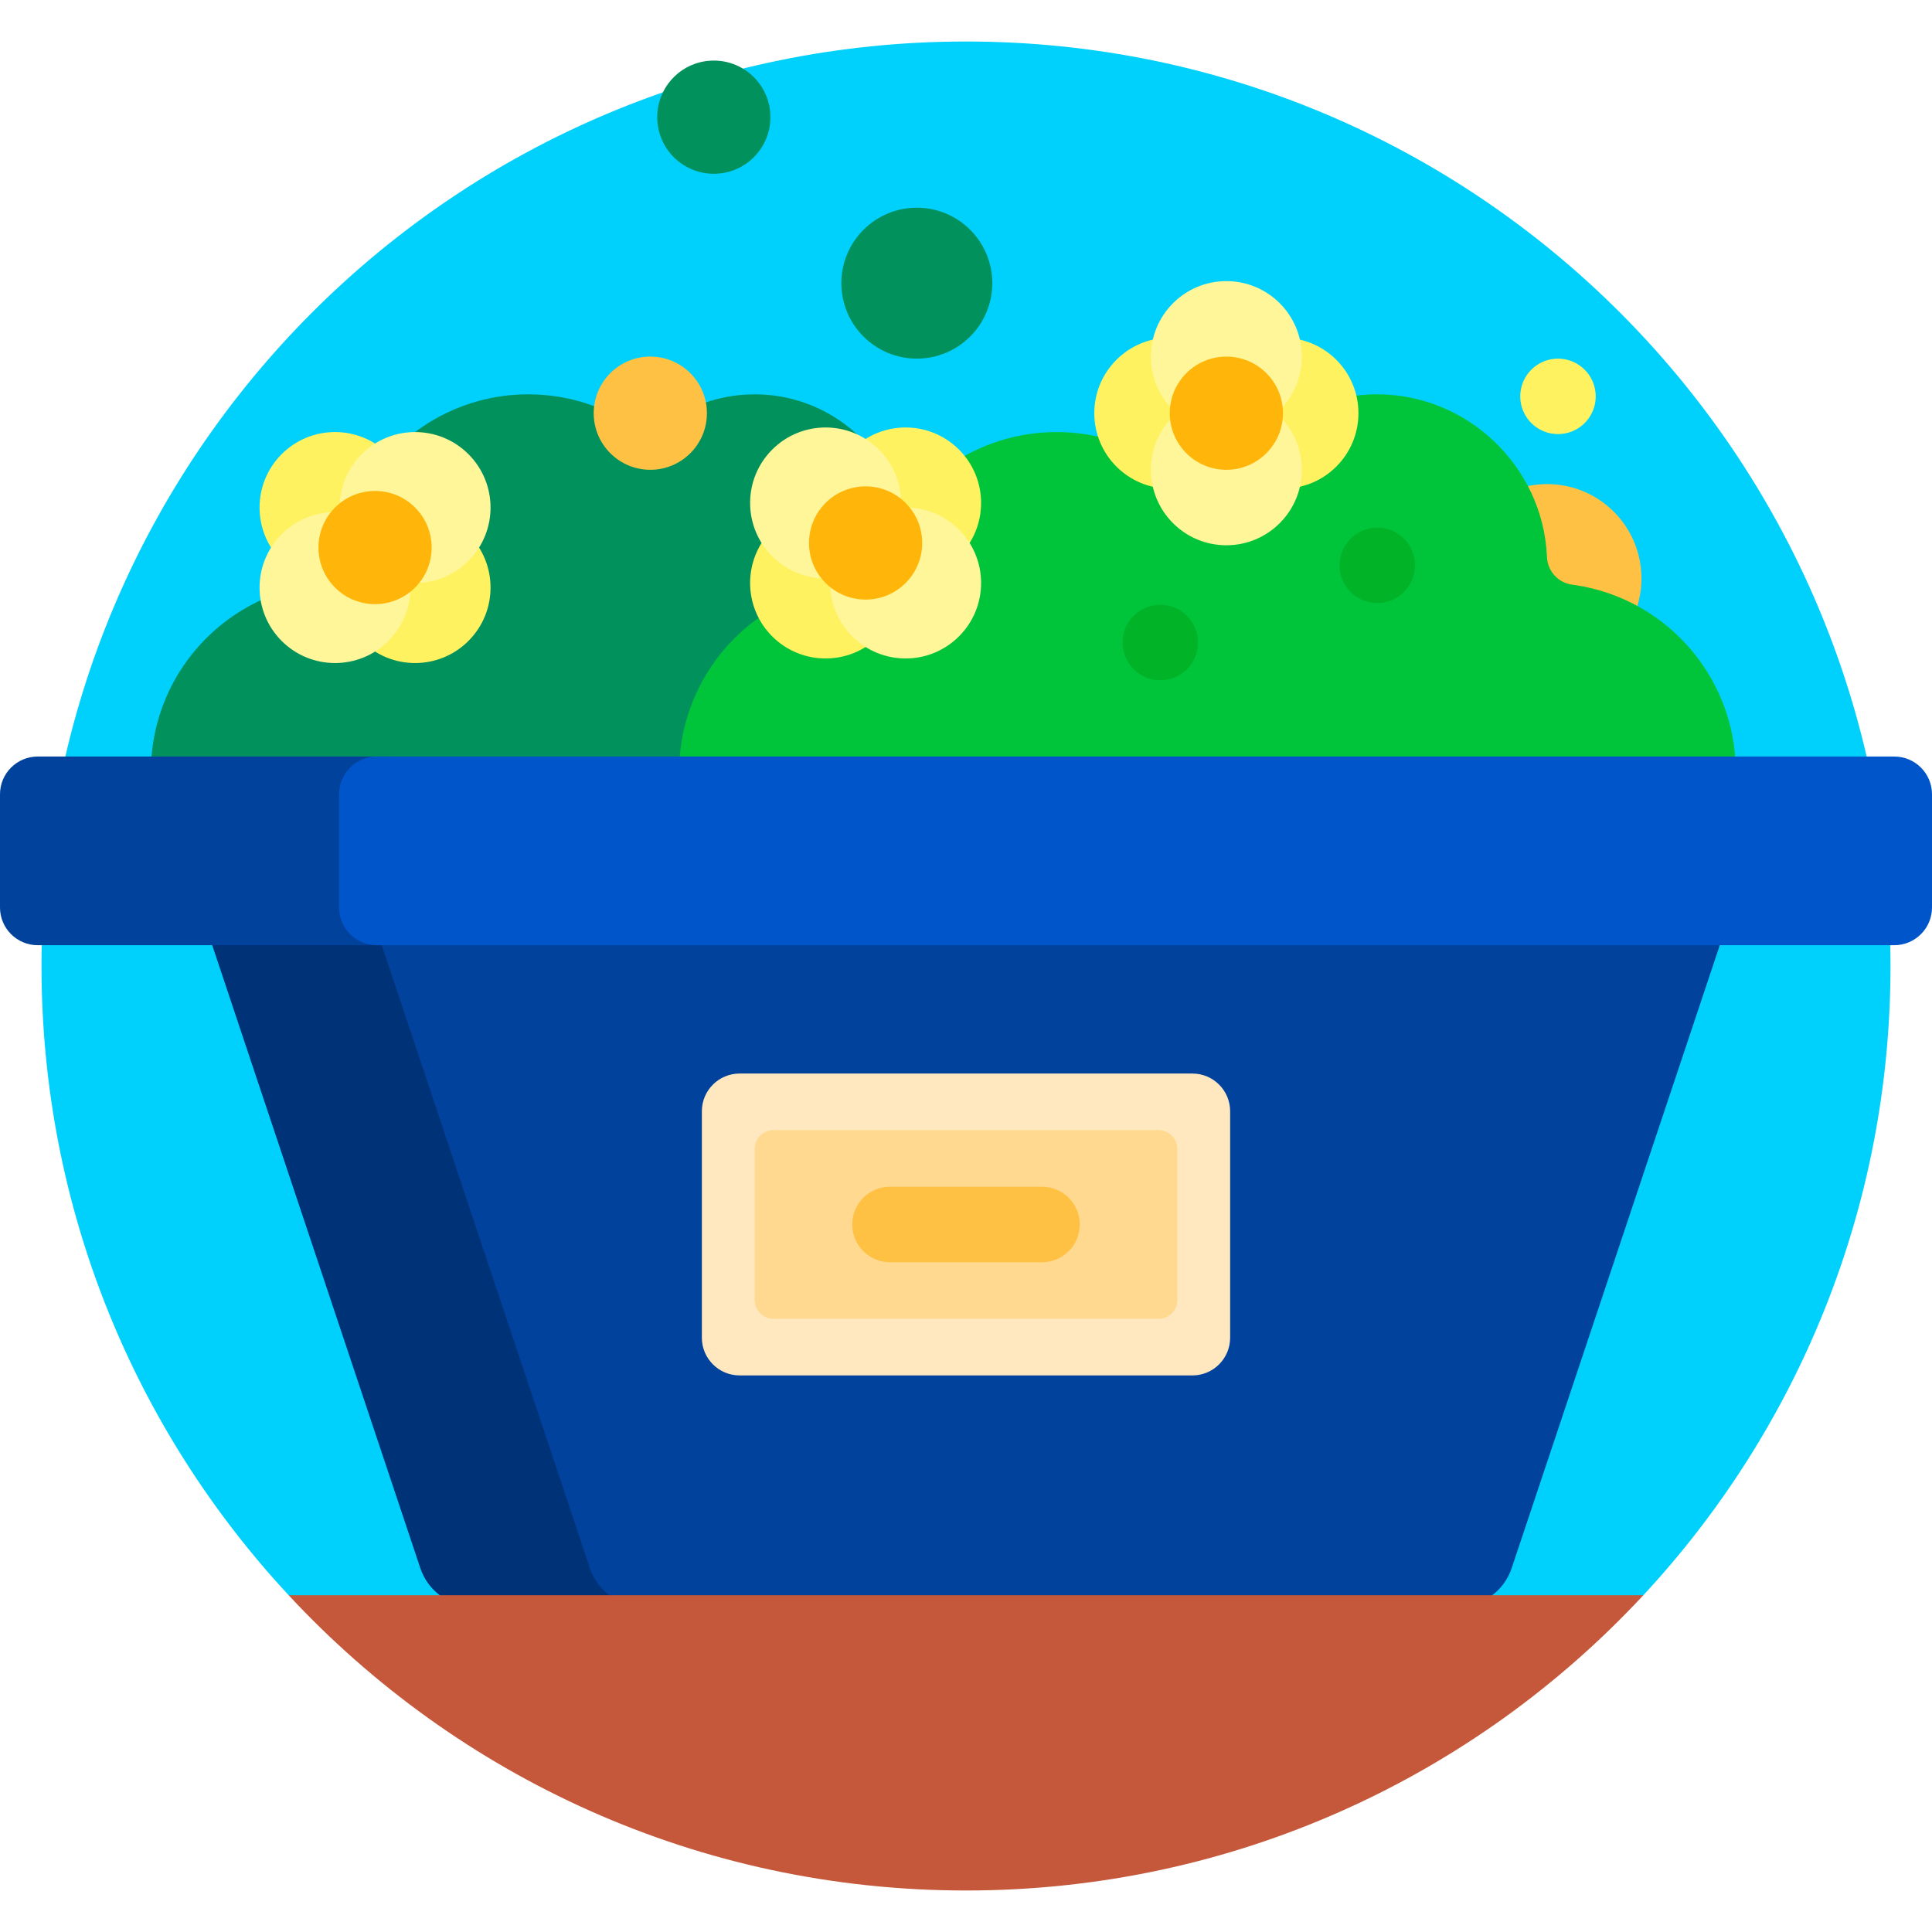 <svg id="Capa_1" enable-background="new 0 0 512 512" height="512" viewBox="0 0 512 512" width="512" xmlns="http://www.w3.org/2000/svg"><g><path d="m11 256c0-135.31 109.69-245 245-245s245 109.69 245 245c0 64.41-24.855 123.013-65.496 166.744-.875.942-8.317 1.877-9.207 2.804-1.78 1.856-3.588 3.684-5.425 5.483h-330.893c-2.163-2.119-4.288-4.278-6.371-6.475-.57-.601-6.547-1.205-7.111-1.812-40.642-43.731-65.497-102.334-65.497-166.744z" fill="#00d1fc"/><path d="m435 153.287c0 13.807-11.193 25-25 25s-25-11.193-25-25 11.193-25 25-25 25 11.193 25 25z" fill="#ffc143"/><path d="m290 204.5c0 27.614-22.386 50-50 50-11.256 0-21.643-3.72-30-9.997-8.357 6.277-18.744 9.997-30 9.997-19.792 0-36.896-11.5-45-28.181-8.104 16.681-25.208 28.181-45 28.181-27.614 0-50-22.386-50-50s22.386-50 50-50c0-27.614 22.386-50 50-50 12.135 0 23.26 4.324 31.92 11.514 7.222-7.119 17.138-11.514 28.08-11.514 22.091 0 40 17.909 40 40 0 3.459-.439 6.815-1.264 10.016.42-.01.842-.016 1.264-.016 27.614 0 50 22.386 50 50z" fill="#00915d"/><path d="m459.948 206.811c-1.153 25.611-21.934 46.433-47.544 47.632-12.179.57-23.456-3.219-32.404-9.941-8.357 6.277-18.744 9.997-30 9.997-25.688 0-46.851-19.372-49.679-44.303-6.209 2.765-13.085 4.303-20.321 4.303-.334 0-.667-.004-.999-.011-4.722 23.287-25.626 40.7-50.466 39.99-26.781-.766-48.424-22.976-48.535-49.767-.114-27.711 22.315-50.211 50-50.211.334 0 .667.004.999.011 4.628-22.828 24.808-40.011 49.001-40.011 17.453 0 32.817 8.942 41.761 22.495 5.403-18.716 22.627-32.417 43.065-32.495 23.859-.09 43.925 18.883 45.117 42.713.006.123.012.246.017.369.16 3.806 3.006 6.922 6.789 7.374.178.021.346.043.502.066 24.915 3.619 43.876 25.611 42.697 51.789z" fill="#00c53b"/><path d="m242.968 55.043c11.046 0 20 8.954 20 20s-8.954 20-20 20-20-8.954-20-20 8.954-20 20-20zm-53.798-38.99c-8.284 0-15 6.716-15 15s6.716 15 15 15 15-6.716 15-15-6.716-15-15-15z" fill="#00915d"/><path d="m317.489 170.277c0 5.523-4.477 10-10 10s-10-4.477-10-10 4.477-10 10-10 10 4.477 10 10zm47.511-30.461c-5.523 0-10 4.477-10 10s4.477 10 10 10 10-4.477 10-10-4.477-10-10-10z" fill="#00b327"/><path d="m470.454 206.497-69.838 209.064c-2.044 6.121-7.774 10.248-14.227 10.248h-226.778c-6.453 0-12.183-4.127-14.227-10.248l-69.838-209.064z" fill="#00429c"/><path d="m170.537 425.809h-44.926c-6.453 0-12.183-4.127-14.227-10.248l-69.838-209.064h44.926l69.838 209.064c2.044 6.121 7.774 10.248 14.227 10.248z" fill="#003278"/><path d="m114.393 210.49v30c0 5.523-4.477 10-10 10h-94.393c-5.523 0-10-4.477-10-10v-30c0-5.523 4.477-10 10-10h94.393c5.523 0 10 4.477 10 10z" fill="#00429c"/><path d="m512 210.49v30c0 5.523-4.477 10-10 10h-402.149c-5.523 0-10-4.477-10-10v-30c0-5.523 4.477-10 10-10h402.149c5.523 0 10 4.477 10 10z" fill="#0055ca"/><path d="m435.504 422.745c-44.737 48.138-108.604 78.255-179.504 78.255s-134.767-30.117-179.504-78.255z" fill="#c5573a"/><path d="m326 294.5v60c0 5.523-4.477 10-10 10h-120c-5.523 0-10-4.477-10-10v-60c0-5.523 4.477-10 10-10h120c5.523 0 10 4.477 10 10z" fill="#ffe7bf"/><path d="m312 304.5v40c0 2.761-2.239 5-5 5h-102c-2.761 0-5-2.239-5-5v-40c0-2.761 2.239-5 5-5h102c2.761 0 5 2.239 5 5z" fill="#ffd98f"/><path d="m286.149 324.5c0 5.523-4.477 10-10 10h-40.298c-5.523 0-10-4.477-10-10s4.477-10 10-10h40.298c5.523 0 10 4.477 10 10z" fill="#ffc143"/><path d="m360 109.5c0 11.046-8.954 20-20 20-5.974 0-11.335-2.619-15-6.771-3.665 4.152-9.026 6.771-15 6.771-11.046 0-20-8.954-20-20s8.954-20 20-20c5.974 0 11.335 2.619 15 6.771 3.665-4.152 9.026-6.771 15-6.771 11.046 0 20 8.954 20 20zm-134.142 9.645c-4.224 4.224-6.163 9.867-5.819 15.395-5.528-.345-11.171 1.595-15.395 5.819-7.81 7.811-7.81 20.474 0 28.284 7.811 7.811 20.474 7.811 28.284 0 4.224-4.224 6.163-9.867 5.819-15.395 5.527.345 11.171-1.595 15.395-5.819 7.811-7.811 7.811-20.474 0-28.284s-20.474-7.811-28.284 0zm-117.11 16.607c.345-5.527-1.595-11.17-5.819-15.395-7.811-7.811-20.474-7.811-28.284 0s-7.81 20.474 0 28.284c4.224 4.224 9.867 6.164 15.395 5.819-.345 5.527 1.594 11.17 5.819 15.395 7.811 7.811 20.474 7.811 28.284 0s7.811-20.474 0-28.284c-4.225-4.224-9.868-6.163-15.395-5.819z" fill="#fff261"/><path d="m422.883 105.043c0 5.523-4.477 10-10 10s-10-4.477-10-10 4.477-10 10-10 10 4.477 10 10z" fill="#fff261"/><path d="m187.34 109.5c0 8.284-6.716 15-15 15s-15-6.716-15-15 6.716-15 15-15 15 6.716 15 15z" fill="#ffc143"/><path d="m254.142 140.358c7.811 7.811 7.811 20.474 0 28.284s-20.474 7.811-28.284 0c-4.224-4.224-6.163-9.867-5.819-15.395-5.528.345-11.171-1.595-15.395-5.819-7.81-7.811-7.81-20.474 0-28.284 7.811-7.811 20.474-7.811 28.284 0 4.224 4.224 6.163 9.867 5.819 15.395 5.528-.345 11.171 1.595 15.395 5.819zm84.087-30.858c4.152-3.665 6.771-9.026 6.771-15 0-11.046-8.954-20-20-20s-20 8.954-20 20c0 5.974 2.619 11.335 6.771 15-4.152 3.665-6.771 9.026-6.771 15 0 11.046 8.954 20 20 20s20-8.954 20-20c0-5.974-2.619-11.335-6.771-15zm-242.371 10.858c-4.224 4.224-6.163 9.867-5.819 15.395-5.528-.345-11.171 1.595-15.395 5.819-7.81 7.81-7.81 20.474 0 28.284 7.811 7.811 20.474 7.811 28.284 0 4.224-4.224 6.163-9.867 5.819-15.395 5.527.345 11.171-1.595 15.395-5.819 7.811-7.811 7.811-20.474 0-28.284s-20.474-7.811-28.284 0z" fill="#fff69a"/><path d="m340 109.5c0 8.284-6.716 15-15 15s-15-6.716-15-15 6.716-15 15-15 15 6.716 15 15zm-100 23.787c-5.858-5.858-15.355-5.858-21.213 0s-5.858 15.355 0 21.213 15.355 5.858 21.213 0 5.858-15.355 0-21.213zm-130 1.213c-5.858-5.858-15.355-5.858-21.213 0s-5.858 15.355 0 21.213 15.355 5.858 21.213 0 5.858-15.355 0-21.213z" fill="#ffb509"/></g></svg>